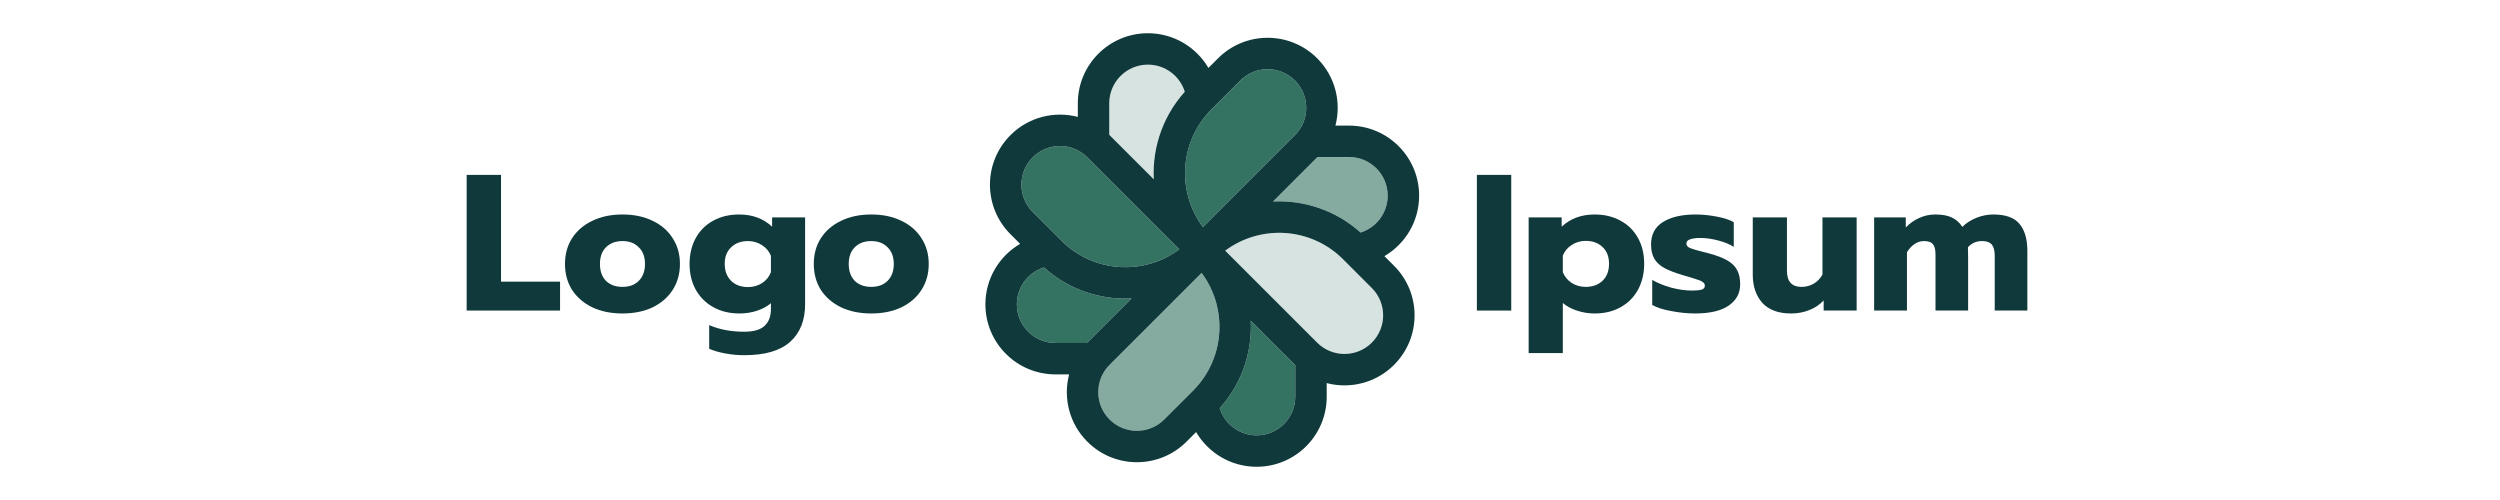 <svg width="250" height="50" viewBox="0 0 250 50" fill="none" xmlns="http://www.w3.org/2000/svg">
<path fill-rule="evenodd" clip-rule="evenodd" d="M124.029 8.052C125.538 6.543 127.985 6.543 129.494 8.052C131.003 9.56 131.003 12.006 129.494 13.514L120.293 22.711C117.652 19.172 117.939 14.139 121.154 10.925L124.029 8.052Z" fill="#347362"/>
<path fill-rule="evenodd" clip-rule="evenodd" d="M137.182 28.801C138.691 30.309 138.691 32.755 137.182 34.263C135.673 35.772 133.226 35.772 131.717 34.263L122.517 25.067C126.057 22.426 131.092 22.713 134.307 25.927L137.182 28.801Z" fill="#D6E3E0"/>
<path fill-rule="evenodd" clip-rule="evenodd" d="M116.424 41.948C114.915 43.457 112.468 43.457 110.959 41.948C109.45 40.44 109.45 37.994 110.959 36.486L120.16 27.289C122.801 30.828 122.514 35.861 119.299 39.075L116.424 41.948Z" fill="#85ABA1"/>
<path fill-rule="evenodd" clip-rule="evenodd" d="M103.271 21.199C101.762 19.691 101.762 17.245 103.271 15.736C104.78 14.228 107.227 14.228 108.736 15.736L117.936 24.933C114.396 27.573 109.361 27.287 106.146 24.073L103.271 21.199Z" fill="#347362"/>
<path fill-rule="evenodd" clip-rule="evenodd" d="M121.973 40.822C124.198 38.349 125.232 35.184 125.075 32.069L129.494 36.486C129.505 36.497 129.516 36.508 129.527 36.519V39.672C129.527 41.805 127.797 43.534 125.663 43.534C123.929 43.534 122.463 42.394 121.973 40.822Z" fill="#347362"/>
<path fill-rule="evenodd" clip-rule="evenodd" d="M104.398 26.746C106.872 28.97 110.037 30.004 113.154 29.847L108.736 34.264C108.725 34.275 108.714 34.286 108.703 34.297H105.548C103.414 34.297 101.684 32.567 101.684 30.434C101.684 28.701 102.825 27.235 104.398 26.746Z" fill="#347362"/>
<path fill-rule="evenodd" clip-rule="evenodd" d="M136.055 23.255C133.581 21.03 130.415 19.997 127.299 20.153L131.717 15.737C131.728 15.726 131.739 15.715 131.75 15.704H134.905C137.039 15.704 138.769 17.433 138.769 19.566C138.769 21.299 137.627 22.765 136.055 23.255Z" fill="#85ABA1"/>
<path fill-rule="evenodd" clip-rule="evenodd" d="M118.48 9.178C116.255 11.651 115.221 14.815 115.378 17.931L110.959 13.514C110.948 13.503 110.937 13.492 110.926 13.481V10.328C110.926 8.195 112.656 6.465 114.79 6.465C116.524 6.465 117.99 7.606 118.48 9.178Z" fill="#D6E3E0"/>
<path fill-rule="evenodd" clip-rule="evenodd" d="M114.79 3.323C110.92 3.323 107.782 6.459 107.782 10.328V11.691C105.453 11.082 102.873 11.69 101.048 13.514C98.311 16.25 98.311 20.686 101.048 23.421L102.012 24.385C99.935 25.601 98.54 27.854 98.54 30.434C98.54 34.303 101.678 37.439 105.549 37.439H106.912C106.303 39.767 106.911 42.346 108.736 44.17C111.473 46.906 115.91 46.906 118.647 44.17L121.522 41.297C124.058 38.762 125.242 35.388 125.075 32.069L129.494 36.485C132.231 39.221 136.668 39.221 139.405 36.485C142.143 33.75 142.143 29.314 139.405 26.578L138.442 25.615C140.518 24.399 141.913 22.145 141.913 19.566C141.913 15.697 138.775 12.561 134.905 12.561H133.542C134.15 10.233 133.542 7.653 131.717 5.829C128.98 3.094 124.543 3.094 121.806 5.829L118.931 8.703C116.395 11.238 115.211 14.612 115.378 17.931L110.959 13.514C110.948 13.503 110.937 13.492 110.926 13.481V10.328C110.926 8.195 112.656 6.465 114.79 6.465C116.524 6.465 117.991 7.606 118.48 9.178C118.626 9.017 118.776 8.858 118.931 8.703L120.842 6.793C119.626 4.717 117.371 3.323 114.79 3.323ZM131.75 15.703C131.739 15.714 131.728 15.726 131.717 15.736L127.299 20.153C130.416 19.996 133.581 21.03 136.055 23.255C137.628 22.765 138.769 21.299 138.769 19.566C138.769 17.433 137.039 15.703 134.905 15.703H131.75ZM108.703 34.296C108.714 34.285 108.725 34.274 108.736 34.263L113.155 29.846C110.038 30.003 106.872 28.97 104.398 26.745C102.826 27.235 101.684 28.701 101.684 30.434C101.684 32.567 103.414 34.296 105.549 34.296H108.703ZM104.277 26.636C104.157 26.525 104.039 26.411 103.923 26.295V26.295C104.039 26.411 104.157 26.525 104.277 26.636ZM125.663 46.677C123.082 46.677 120.827 45.283 119.611 43.207L121.522 41.297C121.677 41.142 121.828 40.983 121.973 40.822C122.463 42.393 123.929 43.534 125.663 43.534C127.797 43.534 129.527 41.805 129.527 39.672V36.519C130.433 37.412 131.521 38.009 132.671 38.309V39.672C132.671 43.541 129.533 46.677 125.663 46.677ZM129.494 8.052C127.985 6.543 125.538 6.543 124.029 8.052L121.154 10.925C117.939 14.139 117.652 19.172 120.293 22.711L129.494 13.514C131.003 12.006 131.003 9.56 129.494 8.052ZM137.182 34.263C138.691 32.755 138.691 30.309 137.182 28.801L134.307 25.927C131.092 22.713 126.057 22.426 122.517 25.067L131.717 34.263C133.226 35.772 135.673 35.772 137.182 34.263ZM116.424 41.948C114.915 43.457 112.468 43.457 110.959 41.948C109.45 40.44 109.45 37.994 110.959 36.486L120.16 27.289C122.801 30.828 122.514 35.861 119.299 39.075L116.424 41.948ZM103.271 15.736C101.762 17.245 101.762 19.691 103.271 21.199L106.146 24.073C109.361 27.287 114.396 27.573 117.937 24.933L108.736 15.736C107.227 14.228 104.78 14.228 103.271 15.736Z" fill="#10393B"/>
<path d="M46.666 17.489H50.103V28.164H56.006V31.056H46.666V17.489Z" fill="#10393B"/>
<path d="M62.247 31.347C61.095 31.347 60.085 31.14 59.218 30.726C58.35 30.299 57.677 29.717 57.198 28.979C56.732 28.229 56.499 27.368 56.499 26.398C56.499 25.427 56.732 24.573 57.198 23.836C57.677 23.085 58.35 22.503 59.218 22.089C60.085 21.662 61.095 21.448 62.247 21.448C63.399 21.448 64.409 21.662 65.276 22.089C66.143 22.503 66.81 23.085 67.276 23.836C67.755 24.573 67.994 25.427 67.994 26.398C67.994 27.368 67.755 28.229 67.276 28.979C66.81 29.717 66.143 30.299 65.276 30.726C64.409 31.14 63.399 31.347 62.247 31.347ZM62.247 28.688C62.933 28.688 63.477 28.487 63.878 28.086C64.292 27.672 64.499 27.109 64.499 26.398C64.499 25.686 64.292 25.13 63.878 24.729C63.477 24.314 62.933 24.107 62.247 24.107C61.561 24.107 61.011 24.314 60.596 24.729C60.195 25.13 59.994 25.686 59.994 26.398C59.994 27.109 60.195 27.672 60.596 28.086C61.011 28.487 61.561 28.688 62.247 28.688Z" fill="#10393B"/>
<path d="M74.414 35.52C73.793 35.52 73.165 35.462 72.53 35.345C71.909 35.229 71.372 35.074 70.919 34.88V32.512C71.941 32.952 73.106 33.172 74.414 33.172C75.359 33.172 76.038 32.977 76.453 32.589C76.88 32.201 77.093 31.632 77.093 30.881V30.318C76.718 30.642 76.252 30.894 75.695 31.075C75.152 31.256 74.569 31.347 73.948 31.347C72.964 31.347 72.097 31.14 71.346 30.726C70.595 30.312 70.006 29.73 69.579 28.979C69.165 28.229 68.957 27.368 68.957 26.398C68.957 25.414 69.165 24.547 69.579 23.797C69.993 23.046 70.576 22.47 71.326 22.069C72.077 21.655 72.938 21.448 73.909 21.448C75.242 21.448 76.343 21.856 77.21 22.671V21.739H80.511V30.415C80.511 32.033 80.013 33.288 79.016 34.181C78.032 35.074 76.498 35.52 74.414 35.52ZM74.802 28.707C75.333 28.707 75.805 28.572 76.22 28.3C76.634 28.028 76.925 27.666 77.093 27.213V25.582C76.912 25.13 76.614 24.774 76.2 24.515C75.786 24.243 75.32 24.107 74.802 24.107C74.103 24.107 73.54 24.314 73.113 24.729C72.686 25.13 72.472 25.679 72.472 26.378C72.472 27.09 72.686 27.659 73.113 28.086C73.54 28.5 74.103 28.707 74.802 28.707Z" fill="#10393B"/>
<path d="M87.126 31.347C85.973 31.347 84.964 31.14 84.096 30.726C83.229 30.299 82.556 29.717 82.077 28.979C81.611 28.229 81.378 27.368 81.378 26.398C81.378 25.427 81.611 24.573 82.077 23.836C82.556 23.085 83.229 22.503 84.096 22.089C84.964 21.662 85.973 21.448 87.126 21.448C88.278 21.448 89.287 21.662 90.155 22.089C91.022 22.503 91.689 23.085 92.155 23.836C92.634 24.573 92.873 25.427 92.873 26.398C92.873 27.368 92.634 28.229 92.155 28.979C91.689 29.717 91.022 30.299 90.155 30.726C89.287 31.14 88.278 31.347 87.126 31.347ZM87.126 28.688C87.812 28.688 88.355 28.487 88.757 28.086C89.171 27.672 89.378 27.109 89.378 26.398C89.378 25.686 89.171 25.13 88.757 24.729C88.355 24.314 87.812 24.107 87.126 24.107C86.439 24.107 85.889 24.314 85.475 24.729C85.074 25.13 84.873 25.686 84.873 26.398C84.873 27.109 85.074 27.672 85.475 28.086C85.889 28.487 86.439 28.688 87.126 28.688Z" fill="#10393B"/>
<path d="M147.687 17.489H151.124V31.056H147.687V17.489Z" fill="#10393B"/>
<path d="M152.865 21.739H156.166V22.671C157.032 21.856 158.133 21.448 159.466 21.448C160.437 21.448 161.298 21.655 162.049 22.069C162.8 22.47 163.382 23.046 163.796 23.797C164.211 24.534 164.418 25.395 164.418 26.378C164.418 27.349 164.211 28.216 163.796 28.979C163.382 29.73 162.8 30.312 162.049 30.726C161.311 31.14 160.45 31.347 159.466 31.347C158.845 31.347 158.249 31.25 157.681 31.056C157.124 30.875 156.657 30.622 156.282 30.299V35.306H152.865V21.739ZM158.573 28.688C159.273 28.688 159.836 28.481 160.262 28.067C160.689 27.653 160.904 27.09 160.904 26.378C160.904 25.666 160.689 25.11 160.262 24.709C159.836 24.295 159.273 24.088 158.573 24.088C158.056 24.088 157.589 24.224 157.175 24.495C156.761 24.754 156.464 25.11 156.282 25.563V27.213C156.464 27.666 156.761 28.028 157.175 28.3C157.589 28.559 158.056 28.688 158.573 28.688Z" fill="#10393B"/>
<path d="M169.513 31.347C168.762 31.347 167.979 31.269 167.164 31.114C166.348 30.972 165.7 30.765 165.222 30.493V27.989C165.752 28.3 166.386 28.559 167.125 28.766C167.875 28.96 168.561 29.057 169.183 29.057C169.636 29.057 169.966 29.024 170.173 28.96C170.38 28.895 170.484 28.766 170.484 28.572C170.484 28.416 170.413 28.293 170.271 28.203C170.141 28.099 169.894 27.996 169.532 27.892C169.183 27.776 168.775 27.653 168.309 27.523C167.519 27.29 166.899 27.051 166.445 26.805C165.992 26.559 165.656 26.249 165.435 25.874C165.215 25.498 165.105 25.026 165.105 24.457C165.105 23.447 165.5 22.697 166.29 22.205C167.092 21.701 168.186 21.448 169.571 21.448C170.245 21.448 170.95 21.519 171.688 21.662C172.439 21.804 173.001 21.992 173.377 22.225V24.69C172.989 24.431 172.471 24.217 171.823 24.049C171.19 23.881 170.594 23.797 170.037 23.797C169.598 23.797 169.254 23.842 169.008 23.933C168.762 24.01 168.64 24.153 168.64 24.36C168.64 24.554 168.762 24.703 169.008 24.806C169.254 24.91 169.694 25.039 170.328 25.194C170.743 25.298 170.918 25.343 170.852 25.33C171.681 25.55 172.322 25.796 172.775 26.068C173.228 26.339 173.545 26.663 173.726 27.038C173.921 27.4 174.018 27.866 174.018 28.436C174.018 29.328 173.63 30.04 172.853 30.571C172.089 31.088 170.975 31.347 169.513 31.347Z" fill="#10393B"/>
<path d="M179.12 31.348C177.839 31.348 176.875 30.992 176.227 30.28C175.594 29.568 175.276 28.63 175.276 27.466V21.74H178.694V27.077C178.694 28.151 179.179 28.688 180.15 28.688C180.59 28.688 180.991 28.585 181.354 28.378C181.716 28.171 182.014 27.867 182.246 27.466V21.74H185.664V31.056H182.364V30.047C181.963 30.474 181.476 30.797 180.907 31.017C180.338 31.238 179.742 31.348 179.12 31.348Z" fill="#10393B"/>
<path d="M187.414 21.739H190.579V22.749C190.968 22.335 191.414 22.018 191.919 21.798C192.424 21.565 192.961 21.448 193.531 21.448C194.23 21.448 194.787 21.552 195.201 21.759C195.628 21.966 195.971 22.276 196.23 22.69C196.618 22.302 197.091 21.998 197.648 21.778C198.204 21.558 198.768 21.448 199.336 21.448C200.566 21.448 201.44 21.765 201.958 22.399C202.476 23.02 202.735 23.92 202.735 25.097V31.056H199.472V25.582C199.472 25.065 199.375 24.69 199.181 24.457C198.987 24.224 198.663 24.107 198.211 24.107C197.628 24.107 197.155 24.314 196.793 24.729C196.806 24.948 196.812 25.285 196.812 25.738V31.056H193.55V25.447C193.55 24.968 193.466 24.625 193.298 24.418C193.129 24.211 192.831 24.107 192.405 24.107C191.744 24.107 191.175 24.476 190.696 25.214V31.056H187.414V21.739Z" fill="#10393B"/>
</svg>
